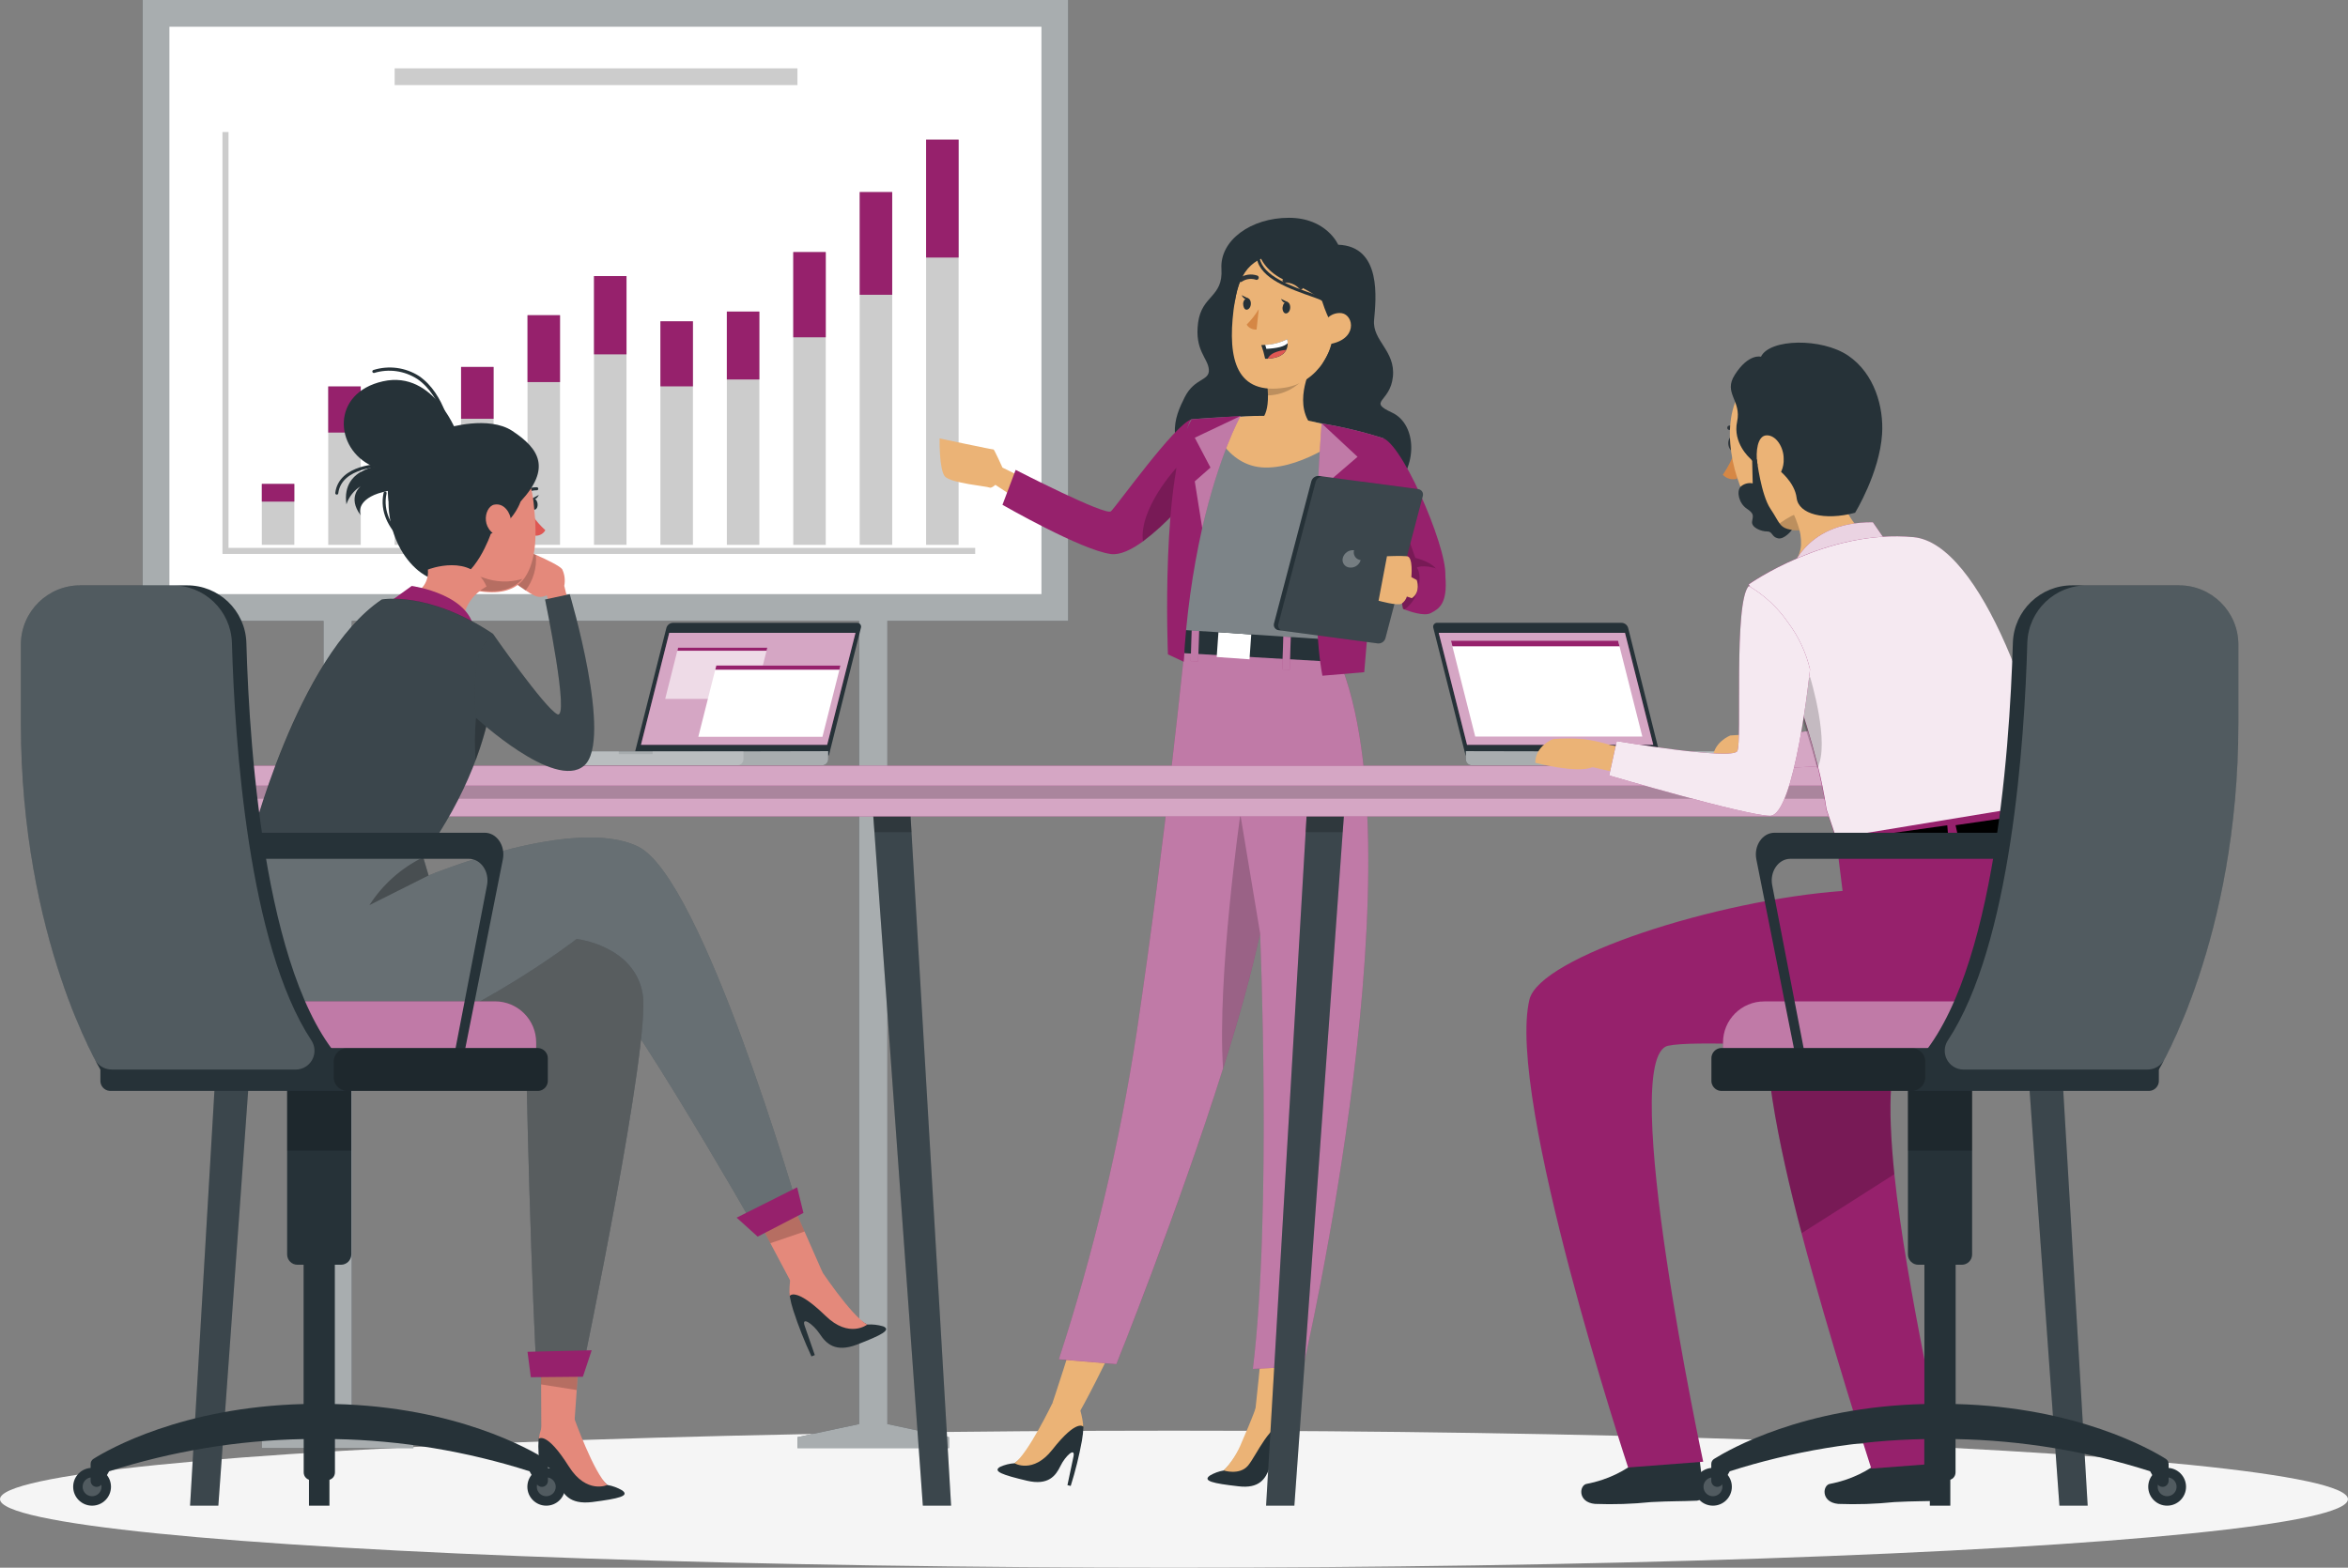 <?xml version="1.0" encoding="UTF-8"?>
<svg id="Layer_2" data-name="Layer 2" xmlns="http://www.w3.org/2000/svg" viewBox="0 0 926.67 618.9">
  <rect x="0" y="0" width="926.67" height="618.9" fill="#808080" stroke="none"/>
  <defs>
    <style>
      .cls-1 {
        opacity: .8;
      }

      .cls-1, .cls-2, .cls-3, .cls-4, .cls-5, .cls-6, .cls-7, .cls-8, .cls-9, .cls-10, .cls-11, .cls-12, .cls-13, .cls-14, .cls-15, .cls-16, .cls-17, .cls-18, .cls-19 {
        stroke-width: 0px;
      }

      .cls-1, .cls-2, .cls-3, .cls-5, .cls-6, .cls-9, .cls-15, .cls-16, .cls-19 {
        isolation: isolate;
      }

      .cls-1, .cls-3, .cls-6, .cls-9, .cls-13, .cls-15, .cls-16, .cls-19 {
        fill: #fff;
      }

      .cls-2, .cls-6 {
        opacity: .3;
      }

      .cls-3 {
        opacity: .4;
      }

      .cls-5, .cls-15, .cls-20 {
        opacity: .2;
      }

      .cls-7 {
        fill: #f5f5f5;
      }

      .cls-8 {
        fill: #d58745;
      }

      .cls-9 {
        opacity: .9;
      }

      .cls-10 {
        fill: #e4897b;
      }

      .cls-11 {
        fill: #de5753;
      }

      .cls-12 {
        fill: #ebb376;
      }

      .cls-14 {
        fill: #2e353a;
      }

      .cls-21, .cls-16 {
        opacity: .6;
      }

      .cls-17 {
        fill: #263238;
      }

      .cls-18 {
        fill: #96216c;
      }

      .cls-19 {
        opacity: .1;
      }
    </style>
  </defs>
  <g id="Layer_1-2" data-name="Layer 1">
    <g>
      <g id="freepik--Shadow--inject-2">
        <ellipse id="freepik--path--inject-2" class="cls-7" cx="463.33" cy="591.85" rx="463.33" ry="27.05"/>
      </g>
      <g id="freepik--Board--inject-2">
        <rect class="cls-17" x="56.3" width="365.29" height="245.13"/>
        <polygon class="cls-17" points="138.82 135.16 127.68 135.16 127.68 562.19 103.33 567.38 103.33 571.68 131.26 571.68 135.23 571.68 163.14 571.68 163.14 567.38 138.82 562.19 138.82 135.16"/>
        <polygon class="cls-17" points="350.21 562.19 350.21 135.16 339.07 135.16 339.07 562.19 314.72 567.38 314.72 571.68 342.65 571.68 346.62 571.68 374.53 571.68 374.53 567.38 350.21 562.19"/>
        <g class="cls-21">
          <rect class="cls-13" x="56.3" width="365.29" height="245.13"/>
          <polygon class="cls-13" points="138.82 135.16 127.68 135.16 127.68 562.19 103.33 567.38 103.33 571.68 131.26 571.68 135.23 571.68 163.14 571.68 163.14 567.38 138.82 562.19 138.82 135.16"/>
          <polygon class="cls-13" points="350.21 562.19 350.21 135.16 339.07 135.16 339.07 562.19 314.72 567.38 314.72 571.68 342.65 571.68 346.62 571.68 374.53 571.68 374.53 567.38 350.21 562.19"/>
        </g>
        <rect class="cls-13" x="66.86" y="10.56" width="344.16" height="223.98"/>
        <g class="cls-20">
          <polygon class="cls-4" points="384.88 218.68 87.8 218.68 87.8 52.12 90.19 52.12 90.19 216.29 384.88 216.29 384.88 218.68"/>
        </g>
        <rect class="cls-5" x="103.33" y="191.03" width="12.83" height="24.06"/>
        <rect class="cls-18" x="103.33" y="191.03" width="12.83" height="7"/>
        <rect class="cls-5" x="129.54" y="152.56" width="12.83" height="62.54"/>
        <rect class="cls-18" x="129.54" y="152.56" width="12.83" height="18.21"/>
        <rect class="cls-5" x="155.76" y="166.97" width="12.83" height="48.13"/>
        <rect class="cls-18" x="155.76" y="166.97" width="12.83" height="14"/>
        <rect class="cls-5" x="181.97" y="144.86" width="12.83" height="70.23"/>
        <rect class="cls-18" x="181.97" y="144.86" width="12.83" height="20.46"/>
        <rect class="cls-5" x="208.19" y="124.43" width="12.83" height="90.66"/>
        <rect class="cls-18" x="208.19" y="124.43" width="12.83" height="26.41"/>
        <rect class="cls-5" x="234.43" y="108.99" width="12.83" height="106.1"/>
        <rect class="cls-18" x="234.43" y="108.99" width="12.83" height="30.9"/>
        <rect class="cls-5" x="260.64" y="126.84" width="12.83" height="88.25"/>
        <rect class="cls-18" x="260.64" y="126.84" width="12.83" height="25.69"/>
        <rect class="cls-5" x="286.86" y="123" width="12.83" height="92.1"/>
        <rect class="cls-18" x="286.86" y="123" width="12.83" height="26.81"/>
        <rect class="cls-5" x="313.07" y="99.51" width="12.83" height="115.59"/>
        <rect class="cls-18" x="313.07" y="99.51" width="12.83" height="33.65"/>
        <rect class="cls-5" x="339.29" y="75.82" width="12.83" height="139.27"/>
        <rect class="cls-18" x="339.29" y="75.82" width="12.83" height="40.55"/>
        <rect class="cls-5" x="365.5" y="55.11" width="12.83" height="159.99"/>
        <rect class="cls-18" x="365.5" y="55.11" width="12.83" height="46.57"/>
        <rect class="cls-5" x="155.76" y="26.98" width="158.96" height="6.62"/>
      </g>
      <g id="freepik--character-2--inject-2">
        <path class="cls-12" d="m406.75,190.05l-11.11-5.45s-3.3-7.31-3.54-7.17-21.27-4.35-21.27-4.35c0,0-.24,12.43,2.13,15.05s16.73,3.87,17.49,4.33,2.39-1.05,2.39-1.05l11.8,7.77,2.1-9.13Z"/>
        <path class="cls-17" d="m528.14,96.61s-4.59-10.63-19.48-10.63-27.31,8.87-26.6,20.19-7.79,10.28-9.22,21.27,3.9,13.84,4.25,18.45-5.66,3.18-9.56,10.99-8.87,18.78,7.79,33.31c16.66,14.53,63.8,11.95,74.08,3.2,10.28-8.75,9.92-25.88,0-30.49s-.72-3.9.33-14.19-8.15-14.17-7.43-22.32,3.2-29.13-14.17-29.78Z"/>
        <path class="cls-18" d="m470.29,165.53v29.23s-2.39,3.15-6.26,7.17c-3.95,4.32-8.28,8.27-12.95,11.8-4.47,3.25-8.99,5.47-12.64,4.99-11.59-1.48-42.8-19.43-42.8-19.43l5.21-13.79s35.44,18.23,37.59,16.35,25.43-34.65,31.85-36.32Z"/>
        <path class="cls-5" d="m464.03,201.93c-3.95,4.32-8.28,8.27-12.95,11.8-1.67-13.05,13.29-29.15,13.29-29.15,0,0,.22,8.39-.33,17.35Z"/>
        <path class="cls-12" d="m474.4,271.39s-19.43,103.54-24.61,146.03c-6.76,55.46-34.46,136.57-34.46,136.57l11.06,2.87s39.05-68.94,46.65-130.95c31.07-63.4,33.46-141.44,33.46-141.44l-32.09-13.07Z"/>
        <path class="cls-17" d="m394.7,579.09c1.79-.82,3.72-1.31,5.69-1.43h0s6.81-4.01,13.55-19.57h7.6c2.63.03,4.96,1.7,5.83,4.18.12.34.19.69.22,1.05-.08,1.83-.28,3.65-.6,5.45-1.1,6.04-2.58,12-4.42,17.85l-1.29-.31,2.39-11.33c.76-3.85-3.27-.14-5.14,3.75s-4.78,7.77-13.14,5.85c-9.8-2.32-13.74-3.73-10.68-5.5Z"/>
        <path class="cls-12" d="m494.57,269.75s2.39,105.31,6.12,147.97c4.78,55.66-5.47,140.75-5.47,140.75l11.45.5s23.9-75.51,18.54-137.76c17.23-68.44,3.51-145.34,3.51-145.34l-34.15-6.12Z"/>
        <path class="cls-17" d="m477.43,582.55c1.7-1.01,3.57-1.7,5.52-2.03h0s6.33-4.78,11.35-20.93l7.53-.86c2.62-.26,5.12,1.14,6.26,3.51.15.33.25.67.31,1.03.12,1.83.12,3.67,0,5.5-.43,6.12-1.23,12.21-2.39,18.23l-1.31-.19,1.1-11.52c.36-3.9-3.25.24-4.78,4.28s-3.87,8.27-12.4,7.17c-9.96-1.12-14.03-2.1-11.18-4.18Z"/>
        <path class="cls-12" d="m415.32,554s-9.56,19.83-14.94,23.66c0,0,7.31,4.35,14.94-5.35,9.85-12.55,12.26-9.03,12.26-9.03-.21-2.17-.61-4.31-1.19-6.4-1.48-4.04-11.06-2.87-11.06-2.87Z"/>
        <path class="cls-12" d="m496.38,553.83s-2.68,7.36-6.26,15.41c-1.64,4.19-4.08,8.02-7.17,11.28,0,0,6.21,2.01,9.56-1.89s9.1-18.02,15.56-16.39c-.35-1.14-.83-2.24-1.43-3.27-.96-1.6-10.25-5.14-10.25-5.14Z"/>
        <path class="cls-18" d="m467.73,254.12s-7.69,76.64-19.12,153.49c-6.7,43.78-16.97,86.94-30.71,129.04l22.68,1.89s43.49-107.77,56.73-170.17c0,0,4.78,110.59-2.84,172.06l19.86-.96s48.44-208.14,12.28-283.13l-58.88-2.22Z"/>
        <path class="cls-3" d="m514.33,539.49l-19.86.93c7.55-61.44,2.84-172.06,2.84-172.06-3.35,15.75-8.63,34.36-14.62,53.43-17.8,56.47-42.11,116.74-42.11,116.74l-22.68-1.91c13.74-42.11,24.01-85.26,30.71-129.04,11.45-76.83,19.12-153.46,19.12-153.46l58.86,2.22c36.18,74.99-12.26,283.15-12.26,283.15Z"/>
        <path class="cls-5" d="m497.31,368.37c-3.35,15.75-8.63,34.36-14.62,53.43-2.39-35.85,6.83-100.22,6.83-100.22l7.79,46.79Z"/>
        <polygon class="cls-17" points="526.49 252.61 526.66 261.29 467.44 257.87 467.23 247.62 526.49 252.61"/>
        <rect class="cls-13" x="482.09" y="248.42" width="9.85" height="12.98" transform="translate(198.5 722.81) rotate(-85.97)"/>
        <rect class="cls-18" x="500.3" y="255.41" width="14.96" height="2.94" transform="translate(234.72 756.15) rotate(-88.16)"/>
        <rect class="cls-3" x="500.3" y="255.41" width="14.96" height="2.94" transform="translate(234.72 756.15) rotate(-88.16)"/>
        <rect class="cls-18" x="464.16" y="252.11" width="14.96" height="2.94" transform="translate(203.05 716.83) rotate(-88.16)"/>
        <rect class="cls-3" x="464.16" y="252.11" width="14.96" height="2.94" transform="translate(203.05 716.83) rotate(-88.16)"/>
        <path class="cls-17" d="m467.35,248.72l59.14,3.9c.93-14.7,1.98-19.12,6.4-36.73,1.43-5.66,3.2-11.95,5.47-19.31,1.22-3.9,2.56-8.1,4.06-12.62,1.15-3.42,2.39-7.17,3.7-10.9-8.04-2.56-16.25-4.54-24.57-5.93-8.77-1.55-17.64-2.49-26.55-2.8-11.52,0-24.73,1.19-24.73,1.19,0,0-1.89.45-3.06,12.67-1.08,11.45-2.25,28.84.12,70.52Z"/>
        <path class="cls-3" d="m467.35,248.72l59.14,3.9c.93-14.7,1.98-19.12,6.4-36.73,1.43-5.66,3.2-11.95,5.47-19.31,1.22-3.9,2.56-8.1,4.06-12.62,1.15-3.42,2.39-7.17,3.7-10.9-8.04-2.56-16.25-4.54-24.57-5.93-8.77-1.55-17.64-2.49-26.55-2.8-11.52,0-24.73,1.19-24.73,1.19,0,0-1.89.45-3.06,12.67-1.08,11.45-2.25,28.84.12,70.52Z"/>
        <path class="cls-12" d="m499.9,177.41c14.58-1.86,18.97-8.1,18.97-8.1-9.27-8.72-1.58-23.9-1.58-23.9l-17.54,3.27c.4,2.44.62,4.91.67,7.38.14,10.66-4.78,10.75-4.78,10.75-2.96,5.83,4.25,10.59,4.25,10.59Z"/>
        <path class="cls-5" d="m499.75,148.73c.4,2.44.62,4.91.67,7.38,7.15-.2,13.62-4.29,16.87-10.66l-17.54,3.27Z"/>
        <path class="cls-12" d="m509.45,99.67c-15.27-.84-20.62,7.05-22.61,22.7-2.39,19.57,1.12,33.77,20.43,30.64,26.21-4.3,27.51-51.95,2.17-53.34Z"/>
        <path class="cls-8" d="m496.79,122.06c-1.35,2.21-2.95,4.26-4.78,6.09.83,1.34,2.35,2.08,3.92,1.94l.86-8.03Z"/>
        <path class="cls-17" d="m506.18,121.35c-.12,1.24.48,2.39,1.31,2.39s1.6-.88,1.7-2.15-.5-2.39-1.34-2.39-1.51.88-1.67,2.15Z"/>
        <path class="cls-17" d="m508.21,119.27l-2.65-1.27s1.17,2.51,2.65,1.27Z"/>
        <path class="cls-17" d="m490.62,119.87c0,1.24.5,2.39,1.34,2.39s1.6-.91,1.7-2.15-.5-2.39-1.34-2.39-1.6.88-1.7,2.15Z"/>
        <path class="cls-17" d="m492.65,117.81l-2.63-1.29s1.17,2.39,2.63,1.29Z"/>
        <path class="cls-14" d="m513.52,114.35c-.28,0-.55-.13-.72-.36-1.44-1.62-3.54-2.5-5.71-2.39-.46.05-.87-.28-.93-.73,0-.02,0-.04,0-.05-.03-.47.32-.88.79-.93,2.73-.16,5.38.96,7.17,3.03.27.38.19.92-.19,1.19-.11.12-.25.2-.41.24Z"/>
        <path class="cls-14" d="m489.62,111.36c-.3-.01-.58-.17-.74-.43-.24-.42-.1-.95.31-1.19,2.04-1.38,4.59-1.74,6.93-.98.47.12.76.6.64,1.07s-.6.76-1.07.64c-.09-.02-.18-.06-.26-.11-1.82-.53-3.79-.22-5.35.86-.13.09-.29.14-.45.14Z"/>
        <path class="cls-17" d="m497.79,136.24c.63,1.75,1.13,3.55,1.51,5.38h.98c4.47-.22,6.48-1.79,7.34-3.47.41-.82.61-1.73.57-2.65.02-.52-.05-1.05-.19-1.55-2.7,1.35-5.66,2.11-8.67,2.22l-1.53.07Z"/>
        <path class="cls-13" d="m499.32,136.14l.48,1.58c4.21-.22,7.17-.91,8.39-2.25.02-.52-.05-1.05-.19-1.55-2.7,1.35-5.66,2.11-8.67,2.22Z"/>
        <path class="cls-11" d="m500.28,141.59c4.47-.22,6.48-1.79,7.34-3.47-1.7.12-3.37.53-4.92,1.22-1.02.48-1.86,1.27-2.41,2.25Z"/>
        <path class="cls-17" d="m524.7,126.29s-6.43-12.93-4.78-22.53c0,0-29.56-14.03-32.71,16.58,0,0-1.48-27.41,24.78-26.57s24.04,39.19,9.87,49.87c-.05,0,6.83-9.27,2.84-17.35Z"/>
        <path class="cls-17" d="m526.25,98.22s-11.95-10.63-22.8-8.63c-10.85,2.01-8.99,16.3,5.31,21.75,14.29,5.45,17.25,12.4,17.25,12.4l12.43-11.11-12.19-14.41Z"/>
        <path class="cls-17" d="m528.86,124.55l-1.17-.24s.45-3.58-8.96-6.86c-9.94-3.47-21.22-7.41-22.7-15.37-.67-2.29-.32-4.77.96-6.79.79-1.03,1.96-1.69,3.25-1.84v1.19c-.95.13-1.82.64-2.39,1.41-1.05,1.75-1.31,3.86-.72,5.81,1.36,7.17,12.28,11.09,21.94,14.46,10.61,3.66,9.82,8.03,9.8,8.22Z"/>
        <path class="cls-12" d="m522.05,129.38c.49-3.66,3.86-6.23,7.53-5.74,0,0,0,0,0,0,4.78.79,6.43,10.61-5.45,12.31-1.72.24-2.58-1.46-2.08-6.57Z"/>
        <path class="cls-12" d="m532.37,170.93s-17.11,13.88-33.05,13.65c-15.94-.24-21.51-18.14-21.51-18.14,18.21-4.15,37.27-2.58,54.56,4.49Z"/>
        <path class="cls-18" d="m546.14,173.08l-7.72,92.29-16.51,1.39c-2.39-12.55-2.87-32.38-2.56-51.04h0c.45-25.35,2.25-48.53,2.25-48.53,8.32,1.33,16.53,3.3,24.54,5.9Z"/>
        <path class="cls-3" d="m524.22,190.29l4.44,6.83-9.32,18.54c.45-25.35,2.25-48.53,2.25-48.53l14.19,13.21-11.57,9.94Z"/>
        <path class="cls-18" d="m489.62,164.19h0c-.38.67-8.6,15.63-15.15,44.26-3.89,17.37-6.32,35.04-7.29,52.81l-6.24-2.92s-2.99-71.48,9.34-92.81l19.33-1.34Z"/>
        <path class="cls-3" d="m489.62,164.22c-.38.67-8.6,15.63-15.15,44.26l-2.94-18.45,6.19-5.45-6.19-11.78,18.09-8.58Z"/>
        <path class="cls-18" d="m570.06,228.81c-1.01,2.86-4.15,4.37-7.01,3.36-.45-.16-.87-.37-1.26-.63-2.94-1.66-5.45-3.99-7.31-6.81-1.51-2.15-3.49-5.35-5.52-8.75-4.37-7.31-8.94-15.46-8.94-15.46l6.12-27.43c8.79,4.18,27.12,48.63,23.92,55.73Z"/>
        <path class="cls-5" d="m561.79,231.54c-2.94-1.66-5.45-3.99-7.31-6.81-1.51-2.15-3.49-5.35-5.52-8.75,1.57-2.84,3.3-5.6,5.19-8.24l4.44,12.5s7.81,1.77,9.03,5.85c.45,1.53-2.2,3.73-5.83,5.45Z"/>
        <path class="cls-17" d="m561.52,195.83l-14.74,56.11c-.38,1.35-1.69,2.23-3.08,2.06l-39.05-5.21c-1.17-.11-2.03-1.15-1.91-2.32.01-.13.04-.25.07-.38l14.74-56.13c.39-1.34,1.68-2.2,3.06-2.06l39.07,5.21c1.17.11,2.03,1.15,1.92,2.32-.01.14-.04.28-.08.41Z"/>
        <path class="cls-19" d="m561.52,195.83l-14.74,56.11c-.38,1.35-1.69,2.23-3.08,2.06l-37.35-4.97c-1.16-.11-2.01-1.13-1.9-2.29.01-.14.04-.28.08-.41l14.72-56.13c.39-1.35,1.69-2.21,3.08-2.06l37.28,4.97c1.17.07,2.07,1.08,1.99,2.25,0,.16-.04.32-.08.47Z"/>
        <path class="cls-6" d="m534.4,217.22c-2-.22-3.86,1.03-4.42,2.96-.48,1.59.42,3.27,2.01,3.75.2.06.41.1.62.12,1.99.23,3.85-1.02,4.4-2.94-1.68-.18-2.89-1.69-2.71-3.37.02-.18.05-.35.1-.52Z"/>
        <path class="cls-18" d="m564.68,242.03c-2.63,1.41-8.55-.72-10.37-1.43l-.55-.22s-3.25-10.56,5.19-16.3h.19c2.7-1.46,11.04.41,11.28,3.23,1,11.18-2.6,13.07-5.74,14.72Z"/>
        <path class="cls-5" d="m559.54,232.99c-.8,3.07-2.65,5.76-5.23,7.6l-.55-.22s-3.25-10.56,5.19-16.3h.19c.74.86,1.89,3.37.41,8.91Z"/>
        <path class="cls-12" d="m547.38,219.59s5.4-.24,7.91,0,1.72,8.24,1.72,8.24l2.13,1.15s1.74,4.78-1.98,7.17l-1.91-.65c-.36,1.14-1.09,2.13-2.08,2.82-1.53.96-9.1-1.17-9.1-1.17l3.32-17.56Z"/>
      </g>
      <g id="freepik--Table--inject-2">
        <path class="cls-17" d="m327.12,298.23h-76.85l12.74-50.37c.34-1.15,1.38-1.95,2.58-1.98h72.6c.84-.07,1.58.56,1.64,1.41.02.19,0,.39-.07.58l-12.64,50.37Z"/>
        <polygon class="cls-18" points="326.45 294.03 252.97 294.03 264.13 249.82 337.64 249.82 326.45 294.03"/>
        <polygon class="cls-16" points="326.45 294.03 252.97 294.03 264.13 249.82 337.64 249.82 326.45 294.03"/>
        <path class="cls-17" d="m293.67,296.61h-76.95v3.13c0,1.32,1.07,2.39,2.39,2.39h105.36c1.32,0,2.39-1.07,2.39-2.39v-3.2l-33.19.07Z"/>
        <path class="cls-16" d="m293.67,296.61h-76.95v3.13c0,1.32,1.07,2.39,2.39,2.39h105.36c1.32,0,2.39-1.07,2.39-2.39v-3.2l-33.19.07Z"/>
        <path class="cls-15" d="m257.58,296.61v1.1h-13.38v-1.1h-27.48v3.13c0,1.32,1.07,2.39,2.39,2.39h71.91c1.32,0,2.39-1.07,2.39-2.39v-3.2l-35.82.07Z"/>
        <polygon class="cls-16" points="297.73 275.91 262.53 275.91 267.62 255.69 302.84 255.69 297.73 275.91"/>
        <polygon class="cls-18" points="302.53 256.89 267.33 256.89 267.62 255.69 302.84 255.69 302.53 256.89"/>
        <polygon class="cls-13" points="324.59 290.87 275.6 290.87 282.7 262.74 331.71 262.74 324.59 290.87"/>
        <polygon class="cls-18" points="331.28 264.39 282.29 264.39 282.7 262.74 331.71 262.74 331.28 264.39"/>
        <polygon class="cls-17" points="823.93 594.41 812.77 594.41 792.73 315.32 807.52 315.32 823.93 594.41"/>
        <polygon class="cls-19" points="823.93 594.41 812.77 594.41 793.71 329.2 792.73 315.77 807.52 315.77 808.33 329.2 823.93 594.41"/>
        <polygon class="cls-5" points="808.33 328.53 793.71 328.53 792.73 315.77 807.52 315.77 808.33 328.53"/>
        <polygon class="cls-17" points="510.84 594.41 499.68 594.41 516.07 315.32 530.87 315.32 510.84 594.41"/>
        <polygon class="cls-19" points="530.87 315.77 529.89 329.2 510.82 594.41 499.68 594.41 515.26 329.2 516.07 315.77 530.87 315.77"/>
        <polygon class="cls-5" points="516.07 315.77 530.87 315.77 529.89 328.53 515.26 328.53 516.07 315.77"/>
        <polygon class="cls-17" points="375.37 594.41 364.21 594.41 344.16 315.32 358.95 315.32 375.37 594.41"/>
        <polygon class="cls-19" points="375.37 594.41 364.21 594.41 345.14 329.2 344.16 315.77 358.95 315.77 359.76 329.2 375.37 594.41"/>
        <polygon class="cls-5" points="359.76 328.53 345.14 328.53 344.16 315.77 358.95 315.77 359.76 328.53"/>
        <polygon class="cls-17" points="86.17 594.41 75.01 594.41 91.4 315.32 106.22 315.32 86.17 594.41"/>
        <polygon class="cls-19" points="106.2 315.77 105.22 329.2 86.15 594.41 75.01 594.41 90.59 329.2 91.4 315.77 106.2 315.77"/>
        <polygon class="cls-5" points="91.4 315.77 106.2 315.77 105.22 328.53 90.59 328.53 91.4 315.77"/>
        <path class="cls-18" d="m79.67,308.34h739.58v9.92c0,2.24-1.82,4.06-4.06,4.06H83.76c-2.24,0-4.06-1.82-4.06-4.06h0v-9.92h-.02Z"/>
        <path class="cls-16" d="m79.67,308.34h739.58v9.92c0,2.24-1.82,4.06-4.06,4.06H83.76c-2.24,0-4.06-1.82-4.06-4.06h0v-9.92h-.02Z"/>
        <rect class="cls-5" x="79.67" y="308.34" width="739.58" height="6.98"/>
        <path class="cls-18" d="m826.18,310.16H72.77c-2.16.01-3.93-1.73-3.94-3.9,0,0,0-.02,0-.02h0c0-2.18,1.77-3.94,3.94-3.94h753.42c2.16,0,3.92,1.75,3.92,3.92,0,0,0,.02,0,.02h0c.01,2.15-1.72,3.91-3.87,3.92-.02,0-.03,0-.05,0Z"/>
        <path class="cls-16" d="m826.18,310.16H72.77c-2.16.01-3.93-1.73-3.94-3.9,0,0,0-.02,0-.02h0c0-2.18,1.77-3.94,3.94-3.94h753.42c2.16,0,3.92,1.75,3.92,3.92,0,0,0,.02,0,.02h0c.01,2.15-1.72,3.91-3.87,3.92-.02,0-.03,0-.05,0Z"/>
        <path class="cls-17" d="m578.42,298.23h76.76l-12.62-50.37c-.34-1.15-1.38-1.95-2.58-1.98h-72.69c-.84-.08-1.59.54-1.67,1.38-.02.2,0,.41.06.6l12.74,50.37Z"/>
        <polygon class="cls-18" points="578.99 294.03 652.48 294.03 641.32 249.82 567.81 249.82 578.99 294.03"/>
        <polygon class="cls-16" points="578.99 294.03 652.48 294.03 641.32 249.82 567.81 249.82 578.99 294.03"/>
        <path class="cls-17" d="m611.88,296.61h76.85v3.13c0,1.32-1.07,2.39-2.39,2.39h-105.43c-1.32,0-2.39-1.07-2.39-2.39v-3.2l33.36.07Z"/>
        <path class="cls-16" d="m611.88,296.61h76.85v3.13c0,1.32-1.07,2.39-2.39,2.39h-105.43c-1.32,0-2.39-1.07-2.39-2.39v-3.2l33.36.07Z"/>
        <path class="cls-15" d="m647.86,296.61v1.1h13.38v-1.1h27.48v3.13c0,1.32-1.07,2.39-2.39,2.39h-71.98c-1.32,0-2.39-1.07-2.39-2.39v-3.2l35.89.07Z"/>
        <polygon class="cls-13" points="582.22 290.78 648.17 290.78 638.59 252.92 572.64 252.92 582.22 290.78"/>
        <polygon class="cls-18" points="573.21 255.15 639.17 255.15 638.59 252.92 572.64 252.92 573.21 255.15"/>
      </g>
      <g id="freepik--character-3--inject-2">
        <g id="freepik--group--inject-2">
          <path class="cls-17" d="m746.41,574.55l18.83-1.19c.66-.07,1.24.41,1.31,1.06,0,0,0,0,0,.01h0l1.86,14.86c.1,1.62-1.13,3.03-2.75,3.15-6.6.29-9.75.12-18.04.55-7.36.76-14.76,1-22.15.72-7.03-.67-6.17-7.6-3.13-7.93,7.82-1.49,15.13-4.97,21.22-10.11.79-.69,1.8-1.08,2.84-1.12Z"/>
          <path class="cls-17" d="m650.4,574.55l18.83-1.19c.66-.07,1.24.41,1.31,1.06,0,0,0,0,0,.01h0l1.86,14.86c.1,1.62-1.13,3.03-2.75,3.15-6.6.29-9.75.12-18.04.55-7.36.76-14.76,1-22.15.72-7.03-.67-6.17-7.6-3.13-7.93,7.82-1.49,15.13-4.97,21.22-10.11.79-.69,1.8-1.08,2.84-1.12Z"/>
          <path class="cls-12" d="m721.15,290.35l-15.49,2.39c-3.52-1.14-7.13-1.94-10.8-2.39-3.98-.34-7.97-.34-11.95,0,0,0-6.91,2.63-6.91,9.39,0,0,16.35,4.37,22.63,1.74l22.63-1.74-.12-9.39Z"/>
          <path class="cls-18" d="m757.88,231.32c-9.56,9.96-16.2,48.51-17.95,51.14s-35.06,7.46-35.06,7.46c0,0-3.49,7.17,0,13.26,0,0,41.27-1.89,46.26-4.52s17.28-31.4,17.28-31.4c.6-6.66.05-13.38-1.62-19.86-2.77-12.19-8.91-16.08-8.91-16.08Z"/>
          <path class="cls-16" d="m757.88,231.32c-9.56,9.96-16.2,48.51-17.95,51.14s-35.06,7.46-35.06,7.46c0,0-3.49,7.17,0,13.26,0,0,41.27-1.89,46.26-4.52s17.28-31.4,17.28-31.4c.6-6.66.05-13.38-1.62-19.86-2.77-12.19-8.91-16.08-8.91-16.08Z"/>
          <path class="cls-8" d="m684.71,178.25c-1.21,3.24-2.82,6.32-4.78,9.18,1.44,1.54,3.62,2.14,5.64,1.55l-.86-10.73Z"/>
          <path class="cls-14" d="m682.11,175.47c.19,1.65,1.24,2.89,2.39,2.77s1.86-1.58,1.67-3.25-1.27-2.89-2.39-2.77-1.86,1.62-1.67,3.25Z"/>
          <path class="cls-14" d="m685.24,170.69c-.21,0-.41-.07-.57-.19-.49-.55-1.2-.84-1.94-.79-.45.12-.9-.15-1.02-.6,0,0,0-.02,0-.02-.12-.45.14-.92.6-1.05,1.29-.22,2.6.21,3.51,1.15.34.34.34.88,0,1.22,0,0,0,0,0,0-.15.17-.35.27-.57.29Z"/>
          <path class="cls-12" d="m689.09,196.98c.41.74.81,1.43,1.27,2.1,2.6,3.88,6.32,6.88,10.66,8.6,1.09.45,2.22.81,3.37,1.08,6.13,1.51,12.62.18,17.66-3.63,2.24-1.72,4.11-3.86,5.52-6.31,6-10.2,3.42-19.55.29-35.85-2.16-12.26-13.84-20.45-26.1-18.29-3.46.61-6.74,2.02-9.56,4.12-14.03,10.44-10.18,34.7-3.11,48.18Z"/>
          <path class="cls-5" d="m701.01,207.69c1.09.45,2.22.81,3.37,1.08,6.13,1.51,12.62.18,17.66-3.63-1.19-1.77-2.6-3.37-4.21-4.78-6.19.79-12.03,3.33-16.82,7.34Z"/>
          <path class="cls-12" d="m747.37,218.89c-6.05,9.13-35.01,12.71-35.01,12.71,0,0-12.83-.26-11.26-4.64,6.76-2.96,9.37-7.17,9.7-11.71.13-2.82-.32-5.63-1.31-8.27-.5-1.48-1.09-2.93-1.74-4.35l19.33-23.63c-5.04,26.12,10.49,33.41,20.29,39.88Z"/>
          <path class="cls-17" d="m684.64,147.99c5.47-8.6,10.35-7.17,10.35-7.17,3.49-7.17,24.02-7.5,34.44-.41,10.42,7.1,14.05,20.38,13.36,30.95-1,15.37-10.66,31.07-10.66,31.07h0c-12.12,3.23-22.3.57-23.06-5.83s-7.17-11.18-7.17-11.18c-5.97,2.01-11.37-4.64-11.37-4.64,0,0-6.76-5.97-4.95-14.34s-5.57-11.21-.93-18.45Z"/>
          <path class="cls-12" d="m703.95,181.18c.15,3.19-1.14,6.28-3.51,8.41-2.89,2.2-6.19-1.84-6.93-6.74-.62-4.37,0-10.9,3.73-10.99s6.76,4.73,6.71,9.32Z"/>
          <path class="cls-17" d="m693.36,181.42s1.65,13.93,5.4,19.48,3.3,7.43,8.44,8.32c0,0-2.92,3.85-5.5,3.3s-2.03-2.75-4.33-2.72-6.28-1.55-5.88-3.94.88-3.03-2.15-5.09-4.11-6.69-2.39-8.63c1.3-1.17,3.07-1.66,4.78-1.31l-.24-10.4,1.86,1Z"/>
          <path class="cls-18" d="m706.32,226.97s4.66-21.01,32.83-20.79l7.17,10.4-40,10.4Z"/>
          <path class="cls-1" d="m706.32,226.97s4.66-21.01,32.83-20.79l7.17,10.4-40,10.4Z"/>
          <path class="cls-18" d="m711.02,486.85c10.68,40.62,27.51,92.91,27.51,92.91l29.54-2.25s-16.03-70.61-20.43-113.96c-2.72-26.76-2.39-48.92,5.35-50.61,4.95-1.1,16.46-1.05,31.26-.72v-55.13c-41.48,8.51-82.75,24.59-85.88,37.47-4.4,18.19,3.27,56.59,12.67,92.29Z"/>
          <path class="cls-5" d="m711.02,486.85c11.04-6.98,23.9-15.2,36.61-23.3-2.72-26.76-2.39-48.92,5.35-50.61,4.95-1.1,16.46-1.05,31.26-.72v-55.13c-41.48,8.51-82.75,24.59-85.88,37.47-4.4,18.19,3.27,56.59,12.67,92.29Z"/>
          <path class="cls-18" d="m727.92,340.74l-7.17-21.22s-5.04-39.31-30.68-88.82c0,0,30.85-21.89,65.05-18.64,26.29,2.51,51.09,69.97,58.83,123.35l-86.03,5.33Z"/>
          <path class="cls-9" d="m814.07,335.41l-86.03,5.33-7.17-21.22c-.91-6.1-2.14-12.14-3.68-18.11-2.51-9.97-5.51-19.8-9.01-29.46-5.08-14.13-11.09-27.91-17.99-41.25,0,0,30.85-21.89,65.05-18.64,26.33,2.51,51.09,69.97,58.83,123.35Z"/>
          <path class="cls-18" d="m727.2,351.71l-2.6-20.91,84.52-13.91s27.65,54.77,14.12,81.61c-12.43,24.64-144.55,9.96-164.89,14.34-20.34,4.37,13.84,164.22,13.84,164.22l-29.63,2.27s-48.32-146.06-38.93-184.79c4.18-16.82,73.84-39.19,123.57-42.82Z"/>
          <polygon class="cls-4" points="812.23 326.41 773.06 331.54 771.79 325.78 811.03 320.07 812.23 326.41"/>
          <polygon class="cls-4" points="768.52 325.81 769 331.54 732.79 336.51 732.79 330.85 768.52 325.81"/>
          <polygon class="cls-4" points="730.55 331.16 730.55 336.51 725.31 337.23 725.31 332.04 730.55 331.16"/>
          <path class="cls-5" d="m717.19,303.27c-2.51-9.51-5.52-18.88-9.01-28.08,1.44-3.08,3.55-5.79,6.19-7.93,0,0,8.1,26.36,2.82,36.01Z"/>
          <path class="cls-12" d="m648.72,296.27l-13.05-2.1c-3.52-1.13-7.14-1.92-10.8-2.39-3.98-.32-7.97-.32-11.95,0,0,0-7,2.63-7,9.34,0,0,16.35,4.37,22.63,1.74l19.24,4.37.93-10.97Z"/>
          <path class="cls-18" d="m690.18,231.32c-6.09,6.69-2.53,61.44-4.52,65.19s-47.58-3.94-47.58-3.94l-2.99,13.57s53.58,15.75,63.42,15.92,15.84-57.81,15.84-57.81c-1.58-6.65-4.5-12.9-8.58-18.38-4.07-5.94-9.4-10.9-15.6-14.55Z"/>
          <path class="cls-9" d="m690.18,231.32c-6.09,6.69-2.53,61.44-4.52,65.19s-47.58-3.94-47.58-3.94l-2.99,13.57s53.58,15.75,63.42,15.92,15.84-57.81,15.84-57.81c-1.58-6.65-4.5-12.9-8.58-18.38-4.07-5.94-9.4-10.9-15.6-14.55Z"/>
        </g>
        <path class="cls-18" d="m847.45,422.23h-167.44v-10.66c0-8.96,7.26-16.23,16.23-16.23h134.99c8.96,0,16.23,7.26,16.23,16.23h0v10.66h0Z"/>
        <path class="cls-3" d="m847.45,422.23h-167.44v-10.66c0-8.96,7.26-16.23,16.23-16.23h134.99c8.96,0,16.23,7.26,16.23,16.23h0v10.66h0Z"/>
        <path class="cls-17" d="m792.53,328.75h-92.19c-4.78,0-8.24,5.14-7.17,10.51l16.49,82.97h3.8l-14.03-72.72c-1.05-5.35,2.39-10.47,7.17-10.47h84.12l1.82-10.3Z"/>
        <path class="cls-17" d="m752.99,425.12v70.09c0,2.26,1.83,4.09,4.09,4.09h17.18c2.24,0,4.06-1.82,4.06-4.06,0,0,0-.02,0-.02v-70.09h-25.33Z"/>
        <circle class="cls-17" cx="855.29" cy="586.95" r="7.46"/>
        <path class="cls-15" d="m851.56,586.95c0-2.06,1.67-3.73,3.73-3.73s3.73,1.67,3.73,3.73-1.67,3.73-3.73,3.73h0c-2.05.01-3.71-1.63-3.73-3.68,0-.02,0-.03,0-.05Z"/>
        <path class="cls-17" d="m668.58,586.95c0-4.12,3.34-7.46,7.46-7.46s7.46,3.34,7.46,7.46-3.34,7.46-7.46,7.46h0c-4.12,0-7.46-3.34-7.46-7.46Z"/>
        <path class="cls-15" d="m672.31,586.95c0-2.06,1.67-3.73,3.73-3.73s3.73,1.67,3.73,3.73-1.67,3.73-3.73,3.73h0c-2.05.01-3.71-1.63-3.73-3.68,0-.02,0-.03,0-.05Z"/>
        <path class="cls-17" d="m759.49,554.28v-80.1h12.33v80.1c47.98,1.24,77.14,17.99,82.97,21.67.67.44,1.07,1.18,1.08,1.98v6.67c0,1.32-1.07,2.39-2.39,2.39h0c-.84,0-1.62-.45-2.06-1.17l-2.84-4.99c-24.85-7.94-50.72-12.22-76.8-12.71v13.17c0,1.68-1.36,3.03-3.03,3.03h-6.24c-1.68,0-3.05-1.35-3.06-3.03v-13.17c-26.07.49-51.94,4.78-76.78,12.71l-2.87,4.99c-.43.72-1.2,1.16-2.03,1.17h0c-1.32,0-2.39-1.07-2.39-2.39v-6.67c0-.8.42-1.55,1.1-1.98,5.9-3.68,35.06-20.53,83.02-21.67Z"/>
        <rect class="cls-17" x="761.64" y="579.52" width="8.08" height="14.89"/>
        <rect class="cls-5" x="752.99" y="425.12" width="25.33" height="29.13"/>
        <path class="cls-17" d="m675.44,417.91v8.48c-.15,2.19,1.49,4.1,3.68,4.28h169.24c2.19-.18,3.82-2.09,3.66-4.28v-8.36c.15-2.18-1.47-4.09-3.66-4.28h-169.24c-2.14.19-3.75,2.01-3.68,4.16Z"/>
        <path class="cls-17" d="m753.3,422.23h98.72s31.38-51.52,31.38-136.67v-31.23c-.09-12.92-10.64-23.33-23.56-23.25h-41.87c-12.68-.09-23.12,9.93-23.56,22.61-1.29,43.83-7.77,138.82-41.1,168.54Z"/>
        <path class="cls-15" d="m775.02,422.23h72.55c2.79,0,5.36-1.53,6.67-3.99,7.17-13.6,29.15-61.34,29.15-132.67v-31.23c-.09-12.92-10.64-23.33-23.56-23.25h-36.18c-12.67-.07-23.1,9.94-23.54,22.61-1.1,39.19-6.43,119.17-31.33,156.98-2.28,3.41-1.37,8.03,2.04,10.31,1.24.83,2.7,1.27,4.2,1.26Z"/>
        <path class="cls-5" d="m675.44,417.91v8.48c-.15,2.19,1.49,4.1,3.68,4.28h75.75c2.96-.24,5.18-2.82,4.97-5.78v-5.35c.21-2.96-2.01-5.54-4.97-5.78h-75.75c-2.14.19-3.75,2.01-3.68,4.16Z"/>
      </g>
      <g id="freepik--character-1--inject-2">
        <g id="freepik--group--inject-2-2" data-name="freepik--group--inject-2">
          <path class="cls-10" d="m224.63,239.11l-7.17,1.72-1.67-5.83c-1.59.87-3.52.87-5.11,0-1.1-.56-2.16-1.19-3.18-1.89-3.3-2.13-7.03-5.07-7.03-5.07l5.59-11.4s2.39.98,5.42,2.39c4.21,1.89,9.56,4.4,10.42,5.74.95,2.03,1.23,4.3.79,6.5l1.94,7.84Z"/>
          <path class="cls-5" d="m207.42,233.11c-3.23-2.13-6.95-5.07-6.95-5.07l5.59-11.4s2.39.98,5.42,2.39c.45,5.03-1,10.06-4.06,14.08Z"/>
          <polygon class="cls-10" points="324.64 502.36 312.66 507.04 304.04 490.79 296.2 476 309.49 468.04 317.52 486.18 324.64 502.36"/>
          <polygon class="cls-5" points="317.52 486.18 304.04 490.79 296.2 476 309.49 468.04 317.52 486.18"/>
          <path class="cls-17" d="m315.03,477.31l-16.32,8.82s-61.63-108.37-71.12-107.54c-9.49.84-99.39,58.21-126.8,37.06-27.41-21.15-.69-84.86-.69-84.86,0,0,56.71-16.2,62.87-3.75,1.6,3.71,2.96,7.52,4.06,11.4,1.19,3.9,2.13,7.17,2.13,7.17h0c1.72-.69,57.76-23.68,82.75-11.35,25.4,12.5,63.11,143.05,63.11,143.05Z"/>
          <path class="cls-6" d="m315.03,477.31l-16.32,8.82s-61.63-108.37-71.12-107.54c-9.49.84-99.39,58.21-126.8,37.06-27.41-21.15-.69-84.86-.69-84.86,0,0,56.71-16.2,62.87-3.75,1.6,3.71,2.96,7.52,4.06,11.4,1.19,3.9,2.13,7.17,2.13,7.17h0c1.72-.69,57.76-23.68,82.75-11.35,25.4,12.5,63.11,143.05,63.11,143.05Z"/>
          <polygon class="cls-10" points="226.42 565.71 213.64 564.23 213.56 546.18 213.54 529.62 229 528.91 227.64 548.38 226.42 565.71"/>
          <polygon class="cls-5" points="227.59 548.76 213.52 546.54 213.52 529.79 229 528.98 227.59 548.76"/>
          <polygon class="cls-18" points="290.73 480.71 314.6 468.73 317.09 478.84 299.02 488.19 290.73 480.71"/>
          <path class="cls-17" d="m143.12,415.83s3.94-.45,64.23-11.61c0,0,1.36,77.11,4.23,134.59l18.57.6s26.64-127.58,23.51-146.85-26.07-21.87-26.07-21.87c0,0-39.76,30.92-84.47,45.14Z"/>
          <path class="cls-3" d="m143.12,415.83s3.94-.45,64.23-11.61c0,0,1.36,77.11,4.23,134.59l18.57.6s26.64-127.58,23.51-146.85-26.07-21.87-26.07-21.87c0,0-39.76,30.92-84.47,45.14Z"/>
          <path class="cls-2" d="m143.12,415.83s3.94-.45,64.23-11.61c0,0,1.36,77.11,4.23,134.59l18.57.6s26.64-127.58,23.51-146.85-26.07-21.87-26.07-21.87c0,0-39.76,30.92-84.47,45.14Z"/>
          <polygon class="cls-18" points="208.19 533.66 233.52 533.06 230.05 543.51 209.5 543.7 208.19 533.66"/>
          <path class="cls-17" d="m348.49,523.6c-2.01-.6-4.1-.83-6.19-.69h0s-7.74-3.23-17.09-18.62l-8.01,1.05c-2.76.41-4.96,2.5-5.52,5.23-.05.37-.05.75,0,1.12.34,1.92.81,3.81,1.41,5.66,2.02,6.19,4.41,12.24,7.17,18.14l1.31-.53-4.01-11.57c-1.36-3.94,3.42-.62,5.95,3.2s6.12,7.48,14.65,4.25c9.85-3.8,13.79-5.85,10.32-7.26Z"/>
          <path class="cls-10" d="m323.16,500.18s12.83,19.5,19.12,22.73c0,0-7.17,5.64-16.49-3.47-12.16-11.78-14.19-7.74-14.19-7.74-.11-2.31,0-4.62.33-6.91.98-4.47,11.23-4.61,11.23-4.61Z"/>
          <path class="cls-17" d="m245.56,588.38c-1.81-1.07-3.79-1.79-5.85-2.15h0s-6.76-4.97-12.19-22.15l-8.01-.88c-2.78-.24-5.41,1.27-6.62,3.78-.17.35-.28.72-.33,1.1-.13,1.94-.13,3.89,0,5.83.51,6.49,1.42,12.95,2.72,19.33l1.41-.19-1.24-12.21c-.41-4.16,3.47.22,5.02,4.52s4.18,8.72,13.24,7.62c10.56-1.36,14.89-2.41,11.85-4.59Z"/>
          <path class="cls-10" d="m226.52,559.61s7.84,21.99,13.19,26.62c0,0-8.2,3.8-15.2-7.29-9.03-14.34-11.95-10.87-11.95-10.87.45-2.27,1.1-4.49,1.96-6.64,1.98-4.11,12-1.82,12-1.82Z"/>
          <path class="cls-17" d="m205.37,196.48c-.11.03-.23.03-.33,0-.28-.18-.35-.55-.17-.83,0,0,0,0,0,0,1.68-2.14,4.28-3.36,7-3.3.32.01.57.28.57.6.01.32-.23.58-.55.6-.02,0-.05,0-.07,0-2.3-.04-4.5.98-5.95,2.77-.13.13-.32.19-.5.17Z"/>
          <path class="cls-11" d="m210.03,203.36c1.49,2.18,3.23,4.18,5.19,5.95-.78,1.4-2.29,2.24-3.9,2.17l-1.29-8.12Z"/>
          <path class="cls-17" d="m212.15,198.82c.17,1.27-.38,2.39-1.24,2.39s-1.65-.84-1.82-2.1.38-2.39,1.24-2.39,1.65.84,1.82,2.1Z"/>
          <path class="cls-17" d="m210.03,196.81l2.63-1.43s-1.12,2.51-2.63,1.43Z"/>
          <path class="cls-10" d="m179.15,229.27c.16.14.34.26.53.36,2.52,1.73,5.35,2.95,8.34,3.58,8.72,1.58,14.53,0,18.19-3.99h0c5.09-6.12,5.93-16.54,4.56-28.99-.38-4.97-1.54-9.85-3.44-14.46v-.24c-.09-.16-.17-.33-.24-.5-2.41-5.27-7.32-8.95-13.05-9.8-2.45-.43-4.94-.59-7.43-.48-24.37.93-26.76,41.51-7.46,54.51Z"/>
          <path class="cls-5" d="m179.68,229.62c2.53,1.62,5.36,2.73,8.32,3.25,8.72,1.55,14.53-.19,18.19-4.33-5.1,1.52-10.55,1.34-15.53-.53-3.71-1.18-7.75-.59-10.97,1.6Z"/>
          <path class="cls-17" d="m207.35,185.61s2.17,17.01-13.65,25.14c0,0-6.09,18.09-16.32,18.85-13.93,1.03-27.22-18.23-23.37-38.69,4.99-26.55,44.64-30.61,53.34-5.31Z"/>
          <path class="cls-10" d="m201.66,205.44c-.14-2.65-2.51-7.03-6.62-6.21s-6.12,11.52,4.54,13.36c1.53.26,2.37-1.58,2.08-7.15Z"/>
          <path class="cls-17" d="m176.72,168.9s16.08-4.92,25.43,1.19c10.9,7.17,15.27,14.86,3.42,27.77,0,0-27.82-7.55-36.82-5.23-5.26,1.35-10.4,3.12-15.37,5.31-2.82-17.99,14.05-32.28,23.35-29.03Z"/>
          <path class="cls-10" d="m192.01,231.56s-11.95,5.83-8.46,18.66l-30.49-12.62s16.73-1.05,15.82-12.74c0-.07,17.42-6.76,23.13,6.69Z"/>
          <path class="cls-17" d="m180.87,172.2s-9.1-26.29-29.73-21.67-19.12,26.67-4.28,33.46,35.41,4.3,34.01-11.78Z"/>
          <path class="cls-17" d="m152.68,183.6s-18.21,0-15.96,15.51c.98-2.99,2.98-5.53,5.66-7.17,0,0-5.5,4.23,0,11.54,0,0-2.2-4.78,5.33-8.1s28.13-3.01,24.28-13.19c-3.85-10.18-19.31,1.41-19.31,1.41Z"/>
          <path class="cls-17" d="m177.65,172.75c-.29,0-.54-.21-.57-.5,0-.17-2.39-15.82-12.38-22.63-5.04-3.26-11.27-4.14-17.01-2.39-.32.08-.65-.12-.73-.44-.08-.32.12-.65.44-.73,6.05-1.89,12.62-1.02,17.97,2.39,10.51,7.17,12.78,22.8,12.88,23.47.04.32-.18.62-.5.67l-.1.17Z"/>
          <path class="cls-17" d="m167.42,219.68c-.09.02-.18.02-.26,0-.19,0-19.12-9.87-15.75-25.16.07-.32.39-.53.71-.46,0,0,0,0,0,0,.32.08.51.4.45.72-3.18,14.34,14.94,23.75,15.1,23.9.28.12.41.44.3.72-.01.02-.02.05-.04.07-.12.16-.32.24-.53.22Z"/>
          <path class="cls-17" d="m132.82,195.26h0c-.32-.05-.54-.35-.5-.67,1.46-11.61,18.28-11.47,18.45-11.47.33,0,.6.27.6.6-.02.33-.29.59-.62.6-.14,0-15.92,0-17.25,10.42-.02.32-.3.55-.61.53-.02,0-.04,0-.06,0Z"/>
          <path class="cls-18" d="m155.07,236.67l7.43-5.35s24.47,3.32,24.71,18.9-32.14-13.55-32.14-13.55Z"/>
          <path class="cls-17" d="m150.69,236.67s18.33-3.51,43.87,13.55c0,0,8.53,37.4-27.58,88.2l-68.49-4.3s18.54-74.84,52.19-97.45Z"/>
          <path class="cls-2" d="m169.12,345.62l-23.32,11.71c5.2-8.12,12.53-14.66,21.2-18.9,1.19,3.9,2.13,7.19,2.13,7.19Z"/>
          <path class="cls-19" d="m192.49,284.68c-1.26,5.3-2.86,10.51-4.78,15.6-5.2,13.59-12.15,26.44-20.67,38.23l-68.49-4.3s18.54-74.84,52.19-97.45c0,0,18.33-3.51,43.87,13.55-.05-.1,2.96,13.07-2.13,34.36Z"/>
          <path class="cls-5" d="m192.49,284.68c-1.26,5.3-2.86,10.51-4.78,15.6-.42-5.63-.37-11.29.14-16.92,1.61.17,3.18.61,4.64,1.31Z"/>
          <path class="cls-17" d="m194.57,250.22s20.14,28.96,25.33,31.73-4.78-45.28-4.78-45.28l9.73-2.1s17.23,57.78,5.66,67.7-42.68-18.9-42.68-18.9c-.61-6.6-.61-13.24,0-19.83.64-5.08,3.02-9.78,6.74-13.31Z"/>
          <path class="cls-19" d="m194.57,250.22s20.14,28.96,25.33,31.73-4.78-45.28-4.78-45.28l9.73-2.1s17.23,57.78,5.66,67.7-42.68-18.9-42.68-18.9c-.61-6.6-.61-13.24,0-19.83.64-5.08,3.02-9.78,6.74-13.31Z"/>
        </g>
        <path class="cls-18" d="m60.41,395.32h134.97c8.96,0,16.23,7.26,16.23,16.23h0v10.66H44.19v-10.63c-.01-8.96,7.24-16.24,16.2-16.25h.02Z"/>
        <path class="cls-3" d="m60.41,395.32h134.97c8.96,0,16.23,7.26,16.23,16.23h0v10.66H44.19v-10.63c-.01-8.96,7.24-16.24,16.2-16.25h.02Z"/>
        <path class="cls-17" d="m99.1,328.75h92.19c4.78,0,8.24,5.14,7.17,10.51l-16.49,82.97h-3.8l14.03-72.72c1.05-5.35-2.39-10.47-7.17-10.47h-84.04l-1.89-10.3Z"/>
        <path class="cls-17" d="m138.65,425.12v70.09c0,2.25-1.81,4.07-4.06,4.09h-17.18c-2.24.01-4.07-1.79-4.09-4.04,0-.02,0-.03,0-.05v-70.09h25.33Z"/>
        <path class="cls-17" d="m43.8,586.95c0-4.12-3.34-7.46-7.46-7.46s-7.46,3.34-7.46,7.46c0,4.12,3.34,7.46,7.46,7.46h0c4.12,0,7.46-3.34,7.46-7.46Z"/>
        <path class="cls-15" d="m40.07,586.95c0-2.06-1.67-3.73-3.73-3.73s-3.73,1.67-3.73,3.73c0,2.06,1.67,3.73,3.73,3.73h0c2.05.01,3.71-1.63,3.73-3.68,0-.02,0-.03,0-.05Z"/>
        <path class="cls-17" d="m223.05,586.95c0-4.12-3.34-7.46-7.46-7.46s-7.46,3.34-7.46,7.46c0,4.12,3.34,7.46,7.46,7.46h0c4.1.01,7.44-3.3,7.46-7.41,0-.02,0-.03,0-.05Z"/>
        <circle class="cls-15" cx="215.6" cy="586.95" r="3.73"/>
        <path class="cls-17" d="m132.15,554.28v-80.1h-12.33v80.1c-47.98,1.24-77.14,17.99-82.97,21.67-.67.44-1.07,1.18-1.08,1.98v6.67c0,1.32,1.07,2.39,2.39,2.39h0c.84,0,1.62-.45,2.06-1.17l2.84-4.99c24.85-7.94,50.72-12.22,76.8-12.71v13.17c0,1.68,1.36,3.03,3.03,3.03h6.24c1.68.01,3.05-1.33,3.06-3.01,0,0,0-.02,0-.02v-13.17c26.08.49,51.95,4.78,76.8,12.71l2.84,4.99c.43.72,1.2,1.16,2.03,1.17h0c1.32,0,2.39-1.07,2.39-2.39v-6.67c0-.8-.42-1.55-1.1-1.98-5.9-3.68-35.06-20.53-83.02-21.67Z"/>
        <rect class="cls-17" x="121.94" y="579.52" width="8.08" height="14.89"/>
        <rect class="cls-5" x="113.32" y="425.12" width="25.33" height="29.13"/>
        <path class="cls-17" d="m216.19,417.91v8.48c.15,2.19-1.49,4.1-3.68,4.28H43.28c-2.19-.18-3.82-2.09-3.66-4.28v-8.36c-.15-2.18,1.47-4.09,3.66-4.28h169.14c2.17.14,3.84,1.98,3.78,4.16Z"/>
        <path class="cls-17" d="m138.34,422.23H39.62s-31.38-51.52-31.38-136.67v-31.23c.09-12.92,10.64-23.33,23.56-23.25h41.87c12.68-.09,23.12,9.93,23.56,22.61,1.22,43.83,7.77,138.82,41.1,168.54Z"/>
        <path class="cls-15" d="m116.62,422.23H44.07c-2.79,0-5.36-1.53-6.67-3.99-7.17-13.6-29.15-61.34-29.15-132.67v-31.23c.09-12.92,10.64-23.33,23.56-23.25h36.18c12.67-.08,23.11,9.94,23.54,22.61,1.1,39.19,6.43,119.17,31.33,156.98,2.28,3.41,1.37,8.03-2.04,10.31-1.24.83-2.7,1.27-4.2,1.26Z"/>
        <path class="cls-5" d="m216.19,417.91v8.48c.15,2.18-1.47,4.09-3.66,4.28h-75.85c-2.96-.24-5.18-2.82-4.97-5.78v-5.35c-.21-2.96,2.01-5.54,4.97-5.78h75.73c2.17.14,3.84,1.98,3.78,4.16Z"/>
      </g>
    </g>
  </g>
</svg>